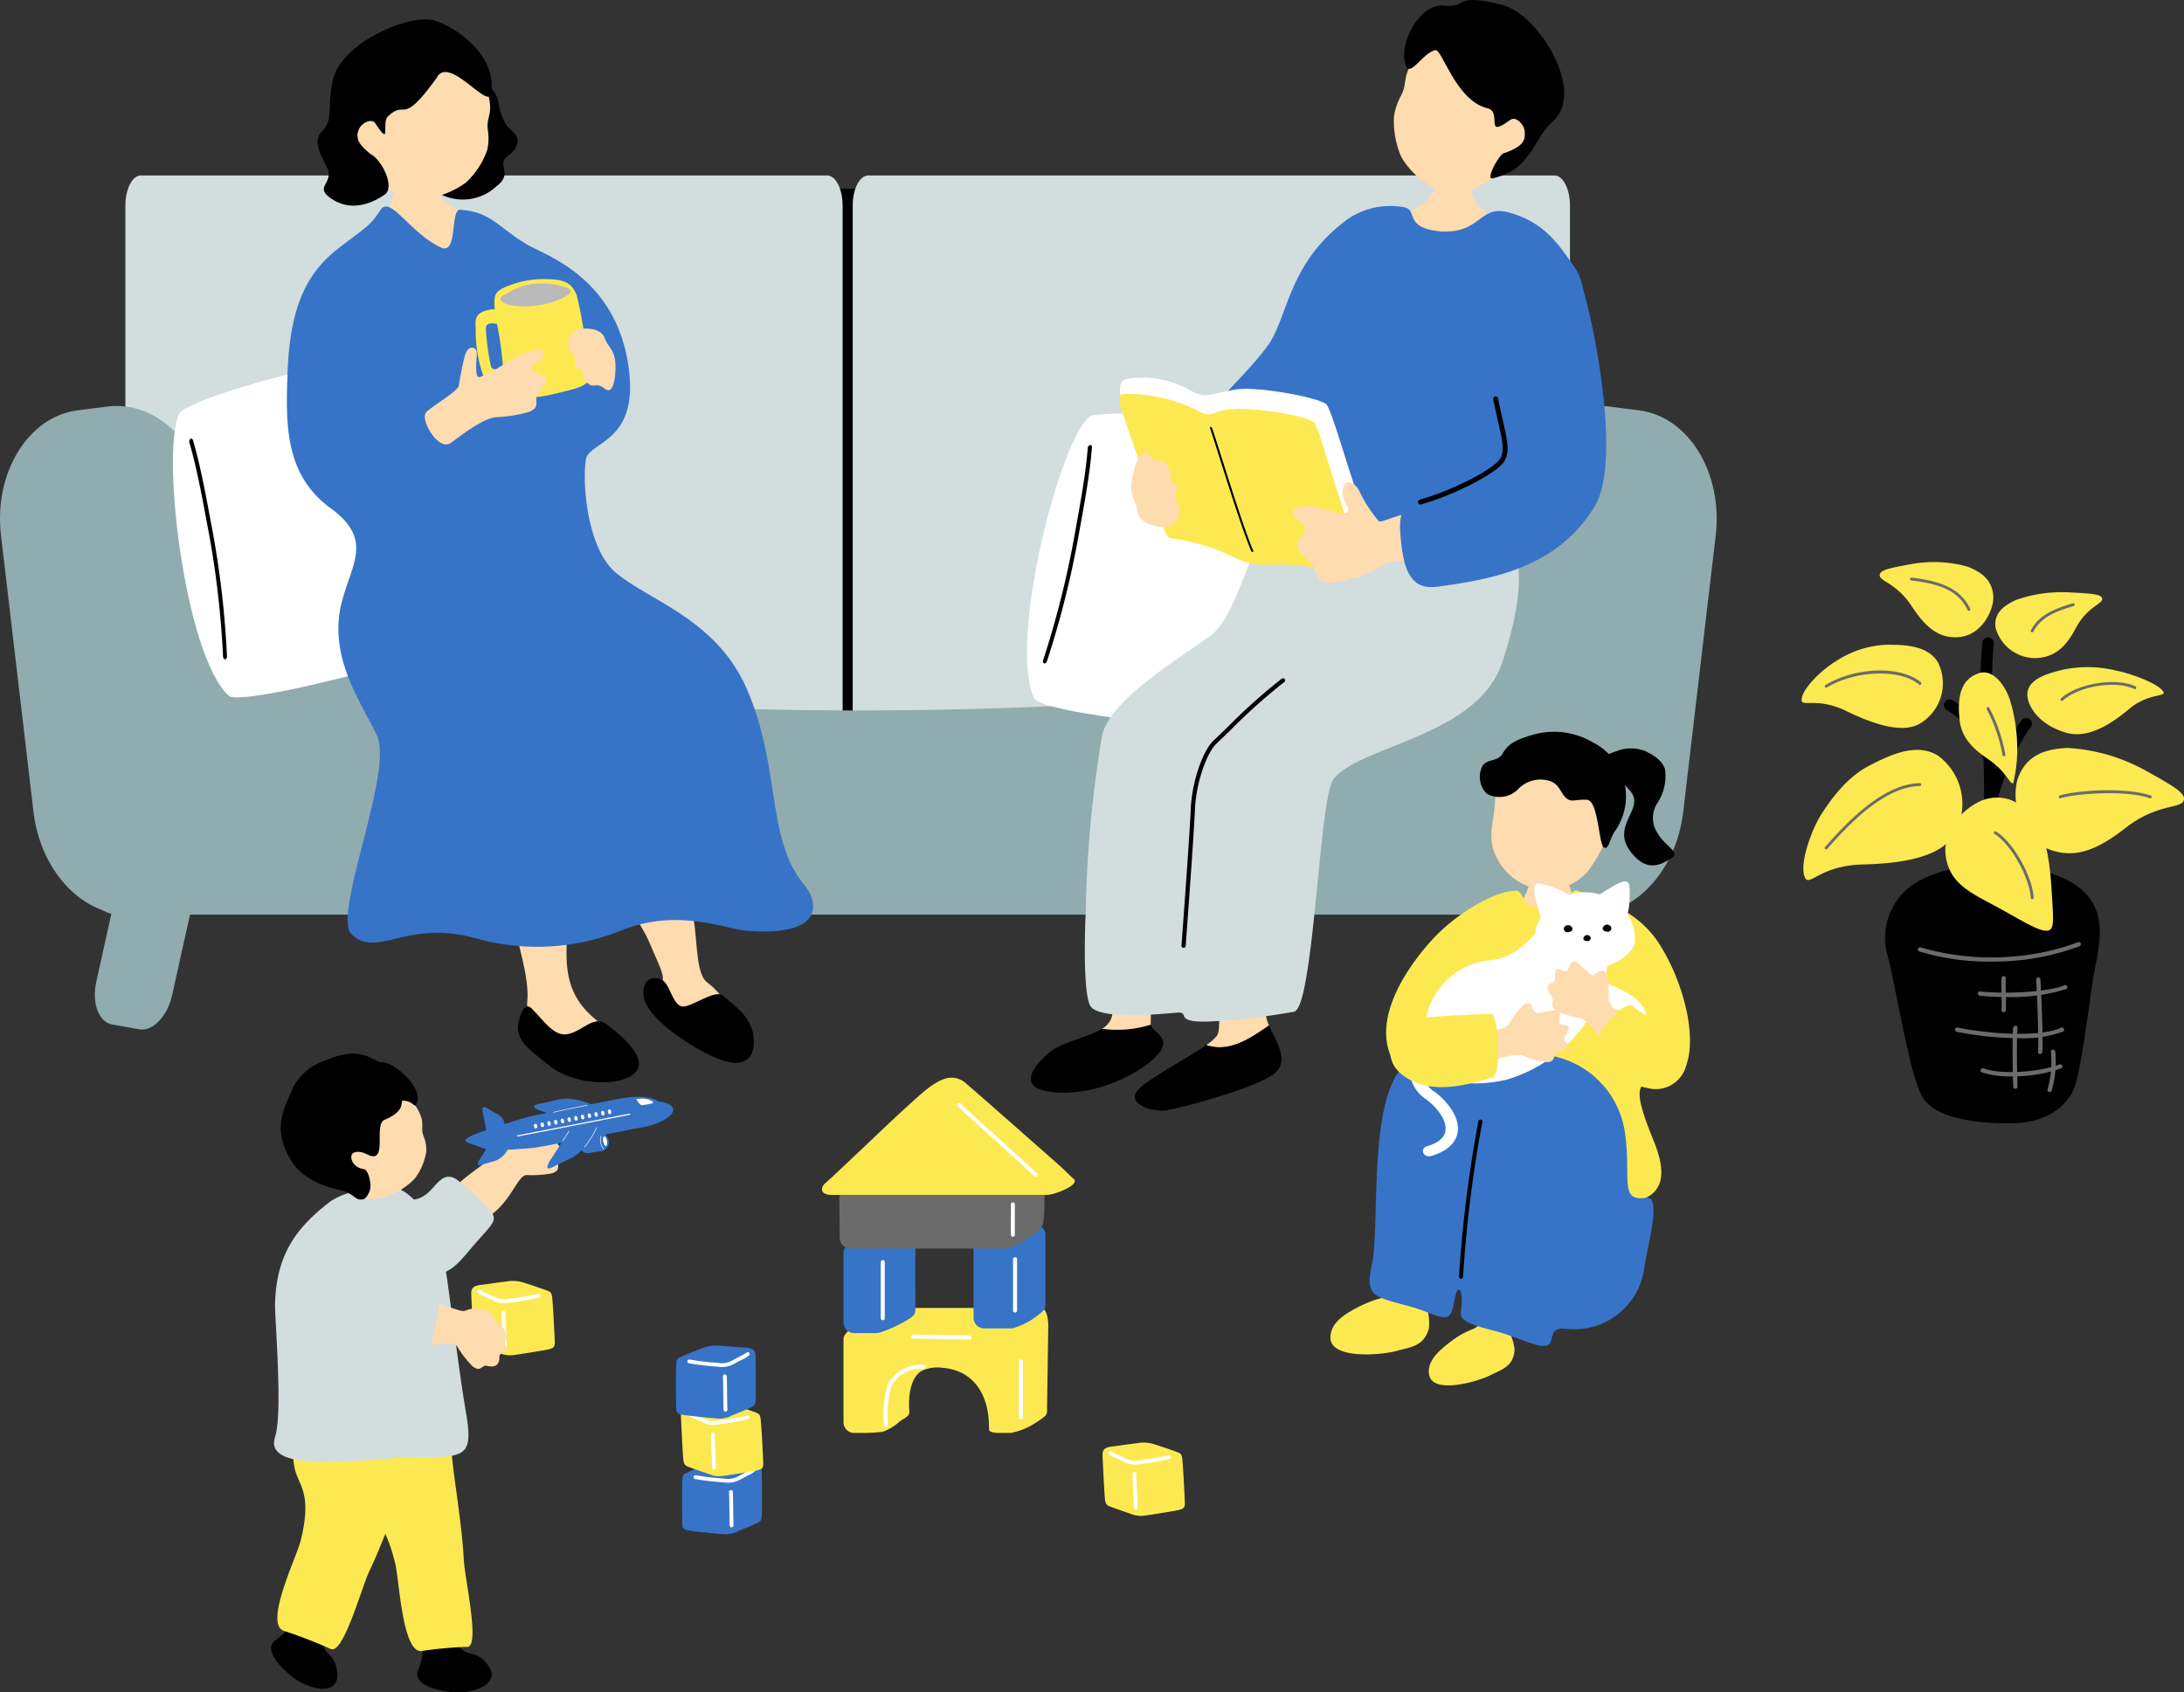 <svg xmlns="http://www.w3.org/2000/svg" width="222.293" height="172.274" viewBox="0 0 222.293 172.274">
  <rect x="0" y="0" width="222.293" height="172.274" fill="#333333" stroke="none"/>
  <g id="グループ_86044" data-name="グループ 86044" transform="translate(-811.764 -2251.694)">
    <g id="グループ_86006" data-name="グループ 86006" transform="translate(995.142 2308.918)">
      <path id="パス_96998" data-name="パス 96998" d="M1150.167,2398.177c2.138-3.324,3.9-4.429,4.974-4.974,1.739-.887,4.632-2.375,6.874-.961a6.086,6.086,0,0,1,1.846,7.633c-.61,1.322-2.24,3.285-9.493,3.446-4.232.094-5.4,2.207-5.85,1.405C1147.8,2403.451,1149.144,2399.769,1150.167,2398.177Z" transform="translate(-1148.145 -2372.548)" fill="#fce952"/>
      <path id="パス_96999" data-name="パス 96999" d="M1167.4,2414.539c4.042-2.037,11.113-2,15.155.344s2.791,6.433,2.306,9.182-1.144,8.668-1.872,11.272c-.433,1.55-2.131,4.066-6.745,4.066-3.633,0-7.551-.545-8.844-2.646s-2.713-11.229-3.558-14.393A6.587,6.587,0,0,1,1167.4,2414.539Z" transform="translate(-1155.088 -2382.28)"/>
      <path id="パス_97000" data-name="パス 97000" d="M1151.5,2373.7a9.99,9.99,0,0,1,5.247-1.675c1.529.007,4.076.01,5.128,1.8a4.764,4.764,0,0,1-1.456,5.973c-.9.7-2.738,1.482-7.842-1.009-2.978-1.454-4.549-.4-4.575-1.122C1147.961,2376.518,1150.216,2374.437,1151.5,2373.7Z" transform="translate(-1148.001 -2363.621)" fill="#fce952"/>
      <path id="パス_97001" data-name="パス 97001" d="M1199.184,2376.584a12.181,12.181,0,0,0-5.333-.127c-1.339.323-3.574.855-3.723,2.374-.113,1.165,1.03,3.2,3.867,4.041,1.093.323,3.047.508,6.448-2.364,1.985-1.676,3.82-1.239,3.531-1.767C1203.513,2377.9,1200.632,2376.856,1199.184,2376.584Z" transform="translate(-1167.149 -2365.535)" fill="#fce952"/>
      <path id="パス_97002" data-name="パス 97002" d="M1165.762,2356.819a12.81,12.81,0,0,1,5.78.267c1.157.487,2.459,1.156,2.583,2.992.089,1.3-1.1,3.986-3.524,4.174-2.155.167-3.5-1.2-4.794-3.171-1.492-2.274-3.18-2.5-3.243-3.086C1162.5,2357.424,1163.542,2357.224,1165.762,2356.819Z" transform="translate(-1154.62 -2356.619)" fill="#fce952"/>
      <path id="パス_97003" data-name="パス 97003" d="M1191.739,2362.247a14.053,14.053,0,0,0-5.556.791c-1.043.521-2.2,1.209-2.026,2.756a4.187,4.187,0,0,0,4.079,3.142c2.114-.072,3.2-1.345,4.138-3.123,1.083-2.048,2.682-2.4,2.65-2.9S1193.954,2362.367,1191.739,2362.247Z" transform="translate(-1164.431 -2359.168)" fill="#fce952"/>
      <path id="パス_97004" data-name="パス 97004" d="M1201.183,2393.6a18.509,18.509,0,0,0-8.026-2.321c-1.808.129-3.9.44-4.923,2.891-.726,1.74-.344,5.962,2.88,7.344,2.869,1.23,5.339-.011,8.028-2.11,3.1-2.417,5.509-1.94,5.869-2.714C1205.36,2395.938,1204.03,2395.182,1201.183,2393.6Z" transform="translate(-1166.15 -2372.371)" fill="#fce952"/>
      <path id="パス_97005" data-name="パス 97005" d="M1181.9,2396.475a.594.594,0,0,1-.072,0,.586.586,0,0,1-.51-.654,105.527,105.527,0,0,0,.181-15.927,51.2,51.2,0,0,1,.04-8.757.586.586,0,0,1,1.152.216,52.344,52.344,0,0,0-.02,8.5,106.438,106.438,0,0,1-.19,16.117A.586.586,0,0,1,1181.9,2396.475Z" transform="translate(-1163.146 -2363)"/>
      <path id="パス_97006" data-name="パス 97006" d="M1179.043,2388.537a.586.586,0,0,1-.585-.552c-.092-1.578-1.975-3.758-3.6-4.652a.586.586,0,1,1,.565-1.027c1.935,1.066,4.084,3.576,4.2,5.612a.586.586,0,0,1-.551.62Z" transform="translate(-1160.074 -2368.264)"/>
      <path id="パス_97007" data-name="パス 97007" d="M1182.6,2396.142h-.012a.586.586,0,0,1-.574-.6c.06-3.124,2.753-8.315,3.873-9.671a.586.586,0,0,1,.9.747c-1.048,1.268-3.553,6.234-3.6,8.946A.586.586,0,0,1,1182.6,2396.142Z" transform="translate(-1163.466 -2369.822)"/>
      <path id="パス_97008" data-name="パス 97008" d="M1183.276,2384.607a16.745,16.745,0,0,0-.78-4.744c-.551-1.5-1.757-3.1-3.187-2.561-1.016.381-2.315,1.255-1.878,4.848.272,2.238,2.219,3.385,3.18,4.081,1.6,1.161,1.963,2.445,2.263,2.227A14.426,14.426,0,0,0,1183.276,2384.607Z" transform="translate(-1161.341 -2365.974)" fill="#fce952"/>
      <path id="パス_97009" data-name="パス 97009" d="M1168.88,2418.111a4.583,4.583,0,0,1,3.315-.549,15.2,15.2,0,0,0,4.03-.265,12.362,12.362,0,0,1,4.995.09c1.668.624,3.457.349,3.942,1.147.509.837-.4,1.465-1.616,1.863a47.213,47.213,0,0,1-7.234,1.186,19.971,19.971,0,0,1-6.138-.7C1168.273,2420.454,1167.155,2419.362,1168.88,2418.111Z" transform="translate(-1157.104 -2384.109)"/>
      <path id="パス_97010" data-name="パス 97010" d="M1185.6,2409.593c-.2-3.467-.888-5.651-1.517-6.5-1.022-1.378-2.333-2.891-4.811-2.464-1.76.3-4.938,2.757-4.4,6.034.476,2.917,2.948,3.764,5.766,5.342,2.4,1.342,3.792,2.2,4.593,2.1C1186,2414,1185.78,2412.673,1185.6,2409.593Z" transform="translate(-1160.187 -2376.593)" fill="#fce952"/>
      <path id="パス_97011" data-name="パス 97011" d="M1177.208,2429.516a24.424,24.424,0,0,1-7.387-1.034.22.22,0,0,1,.139-.417,25.584,25.584,0,0,0,9.134.951,24.154,24.154,0,0,0,6.63-1.386l.26-.091a.22.22,0,0,1,.14.417l-.255.089a24.9,24.9,0,0,1-6.746,1.41C1178.486,2429.5,1177.845,2429.516,1177.208,2429.516Z" transform="translate(-1157.852 -2388.855)" fill="#6b6b6b"/>
      <path id="パス_97012" data-name="パス 97012" d="M1183.619,2436.762a22.459,22.459,0,0,1-2.545-.13.22.22,0,0,1-.193-.244.215.215,0,0,1,.244-.193c2.756.323,7.307-.011,8.542-.627a.22.22,0,1,1,.2.393A19.025,19.025,0,0,1,1183.619,2436.762Z" transform="translate(-1162.948 -2392.5)" fill="#6b6b6b"/>
      <path id="パス_97013" data-name="パス 97013" d="M1183.146,2444.558a33.171,33.171,0,0,1-6.362-.652.22.22,0,0,1,.091-.431c2.933.618,8.31,1.05,10.535.016a.22.22,0,1,1,.185.4A11.506,11.506,0,0,1,1183.146,2444.558Z" transform="translate(-1161.007 -2396.103)" fill="#6b6b6b"/>
      <path id="パス_97014" data-name="パス 97014" d="M1184.49,2451.567a9.271,9.271,0,0,1-2.953-.4.22.22,0,1,1,.146-.415c2.208.776,6.384.2,7.719-.4a.219.219,0,1,1,.178.4A15,15,0,0,1,1184.49,2451.567Z" transform="translate(-1163.18 -2399.223)" fill="#6b6b6b"/>
      <path id="パス_97015" data-name="パス 97015" d="M1185.516,2437.549h-.021a.22.22,0,0,1-.2-.24c.028-.3.014-.919,0-1.517-.016-.646-.032-1.313,0-1.723a.215.215,0,0,1,.236-.2.22.22,0,0,1,.2.236c-.03.388-.015,1.044,0,1.679s.029,1.242,0,1.57A.22.22,0,0,1,1185.516,2437.549Z" transform="translate(-1164.948 -2391.737)" fill="#6b6b6b"/>
      <path id="パス_97016" data-name="パス 97016" d="M1192.161,2441.9a.182.182,0,0,1-.043,0,.22.22,0,0,1-.173-.259c.112-.56-.082-5.821-.185-7.309a.22.22,0,0,1,.438-.031c.082,1.172.314,6.751.179,7.426A.22.22,0,0,1,1192.161,2441.9Z" transform="translate(-1167.894 -2391.838)" fill="#6b6b6b"/>
      <path id="パス_97017" data-name="パス 97017" d="M1187.648,2449.562a.221.221,0,0,1-.22-.209c-.026-.525-.123-4.826,0-6.007a.216.216,0,0,1,.242-.2.22.22,0,0,1,.2.242c-.118,1.117-.033,5.269,0,5.939a.219.219,0,0,1-.209.23Z" transform="translate(-1165.898 -2395.957)" fill="#6b6b6b"/>
      <path id="パス_97018" data-name="パス 97018" d="M1194.092,2451.917a.224.224,0,0,1-.077-.014.22.22,0,0,1-.129-.283,10.109,10.109,0,0,0,.335-3.792.22.22,0,0,1,.209-.231.211.211,0,0,1,.231.209,10.354,10.354,0,0,1-.363,3.969A.221.221,0,0,1,1194.092,2451.917Z" transform="translate(-1168.855 -2397.978)" fill="#6b6b6b"/>
      <path id="パス_97019" data-name="パス 97019" d="M1187.78,2413.772a.146.146,0,0,1-.147-.141c-.077-1.855-1.909-5.4-3.675-6.49a.147.147,0,1,1,.154-.25c1.868,1.149,3.732,4.765,3.814,6.728a.146.146,0,0,1-.14.153Z" transform="translate(-1164.316 -2379.464)" fill="#6b6b6b"/>
      <path id="パス_97020" data-name="パス 97020" d="M1196.459,2380.906a.149.149,0,0,1-.109-.049.147.147,0,0,1,.012-.208c1.714-1.529,5.607-2.155,7.574-1.215a.146.146,0,1,1-.126.265c-1.882-.9-5.61-.3-7.254,1.169A.147.147,0,0,1,1196.459,2380.906Z" transform="translate(-1169.964 -2366.79)" fill="#6b6b6b"/>
      <path id="パス_97021" data-name="パス 97021" d="M1174.208,2362.89a.146.146,0,0,1-.133-.084c-.955-2.052-2.983-2.687-5.735-3.009a.146.146,0,0,1-.128-.162.148.148,0,0,1,.163-.129c2.465.289,4.895.874,5.966,3.176a.146.146,0,0,1-.071.2A.137.137,0,0,1,1174.208,2362.89Z" transform="translate(-1157.189 -2357.931)" fill="#6b6b6b"/>
      <path id="パス_97022" data-name="パス 97022" d="M1152.458,2404.61a.142.142,0,0,1-.1-.037.146.146,0,0,1-.012-.207l.155-.175c1.669-1.877,5.578-6.274,9.493-6.327h0a.147.147,0,0,1,0,.293c-3.786.05-7.634,4.38-9.277,6.229l-.155.175A.146.146,0,0,1,1152.458,2404.61Z" transform="translate(-1149.961 -2375.37)" fill="#6b6b6b"/>
      <path id="パス_97023" data-name="パス 97023" d="M1152.458,2378.59a.146.146,0,0,1-.075-.272c3.08-1.858,7.709-1.988,9.71-.274a.146.146,0,1,1-.19.223c-1.886-1.613-6.439-1.467-9.37.3A.141.141,0,0,1,1152.458,2378.59Z" transform="translate(-1149.961 -2365.81)" fill="#6b6b6b"/>
      <path id="パス_97024" data-name="パス 97024" d="M1190.9,2367.247a.147.147,0,0,1-.13-.214c.759-1.468,2.2-2.137,4.268-2.742a.147.147,0,0,1,.083.282c-2,.582-3.379,1.22-4.09,2.595A.147.147,0,0,1,1190.9,2367.247Z" transform="translate(-1167.438 -2360.104)" fill="#6b6b6b"/>
      <path id="パス_97025" data-name="パス 97025" d="M1196.123,2400.014a.146.146,0,0,1-.045-.286c1.6-.52,6.734-.884,9.267,0a.146.146,0,1,1-.1.276c-2.527-.881-7.677-.454-9.081,0A.136.136,0,0,1,1196.123,2400.014Z" transform="translate(-1169.811 -2375.974)" fill="#6b6b6b"/>
      <path id="パス_97026" data-name="パス 97026" d="M1184.276,2388.673a.146.146,0,0,1-.145-.129,16.11,16.11,0,0,0-1.6-4.659.146.146,0,1,1,.261-.134,16.392,16.392,0,0,1,1.632,4.758.146.146,0,0,1-.127.163Z" transform="translate(-1163.691 -2368.917)" fill="#6b6b6b"/>
    </g>
    <g id="グループ_86013" data-name="グループ 86013" transform="translate(880.564 2361.39)">
      <g id="グループ_86007" data-name="グループ 86007" transform="translate(0.624 39.067)">
        <path id="パス_97027" data-name="パス 97027" d="M939.072,2526.819c-.025,1.012-.009,3.169.008,3.938.014.652.151.7,1.5.85.979.106,1.985.208,2.576.254a2.739,2.739,0,0,0,1.564-.285c.677-.276,1.228-.486,1.976-.828.466-.212.479-.368.489-1.375.011-1.1,0-2.94-.021-3.877-.011-.658-.412-.8-1.048-.836s-2.065-.175-2.492-.184a3.523,3.523,0,0,0-1.706.176c-.488.18-1.447.56-1.984.79C939.08,2525.809,939.1,2525.732,939.072,2526.819Z" transform="translate(-939.059 -2524.463)" fill="#3774c8"/>
        <path id="パス_97028" data-name="パス 97028" d="M941.353,2526.8a.194.194,0,0,1,.1-.375,28.224,28.224,0,0,0,2.862.331,2.182,2.182,0,0,0,1.529-.277c.25-.141.5-.269.718-.382a4.548,4.548,0,0,0,.635-.361.2.2,0,0,1,.273-.023.189.189,0,0,1,.033.262,2.737,2.737,0,0,1-.764.466c-.215.112-.46.238-.705.376a2.537,2.537,0,0,1-1.745.327,28.633,28.633,0,0,1-2.9-.335A.19.19,0,0,1,941.353,2526.8Z" transform="translate(-940.043 -2525.013)" fill="#fff"/>
        <path id="パス_97029" data-name="パス 97029" d="M948.031,2533.594a.2.2,0,0,1-.143-.177c-.019-.377-.026-1.038-.033-1.678-.008-.705-.015-1.434-.039-1.716a.194.194,0,1,1,.387-.034c.026.3.033,1,.041,1.746.006.636.014,1.293.033,1.662a.194.194,0,0,1-.184.2A.161.161,0,0,1,948.031,2533.594Z" transform="translate(-943.04 -2526.895)" fill="#fff"/>
      </g>
      <g id="グループ_86008" data-name="グループ 86008" transform="translate(0.503 33.124)">
        <path id="パス_97030" data-name="パス 97030" d="M947,2515.706c.082,1.008.188,3.164.214,3.933.023.651-.11.709-1.454.933-.972.161-1.971.32-2.558.4a2.74,2.74,0,0,1-1.577-.2c-.692-.237-1.253-.417-2.02-.715-.478-.186-.5-.341-.566-1.345-.073-1.1-.161-2.936-.2-3.872-.026-.657.367-.824,1-.894s2.052-.292,2.478-.324a3.526,3.526,0,0,1,1.713.079c.5.152,1.476.478,2.026.676C946.93,2514.7,946.908,2514.622,947,2515.706Z" transform="translate(-938.836 -2513.565)" fill="#fce952"/>
        <path id="パス_97031" data-name="パス 97031" d="M946.173,2515.93a.194.194,0,0,0-.117-.369,28.173,28.173,0,0,1-2.839.492,2.184,2.184,0,0,1-1.542-.191c-.257-.126-.513-.24-.738-.341a4.537,4.537,0,0,1-.654-.323.2.2,0,0,0-.274-.008.189.189,0,0,0-.019.265,2.754,2.754,0,0,0,.789.422c.221.1.473.212.725.335a2.535,2.535,0,0,0,1.762.228,28.643,28.643,0,0,0,2.875-.5A.154.154,0,0,0,946.173,2515.93Z" transform="translate(-939.34 -2514.28)" fill="#fff"/>
        <path id="パス_97032" data-name="パス 97032" d="M944.821,2522.809a.194.194,0,0,0,.133-.185c0-.377-.033-1.037-.062-1.676-.032-.705-.066-1.433-.057-1.716a.194.194,0,0,0-.388-.012c-.009.3.023,1,.057,1.745.029.635.059,1.292.061,1.661a.2.2,0,0,0,.2.194A.181.181,0,0,0,944.821,2522.809Z" transform="translate(-941.386 -2516.051)" fill="#fff"/>
      </g>
      <g id="グループ_86009" data-name="グループ 86009" transform="translate(0 27.288)">
        <path id="パス_97033" data-name="パス 97033" d="M937.927,2505.221c-.025,1.012-.009,3.169.008,3.938.014.651.151.7,1.5.85.979.106,1.985.208,2.576.254a2.741,2.741,0,0,0,1.564-.284c.677-.276,1.228-.487,1.976-.828.466-.213.479-.368.489-1.375.01-1.1,0-2.94-.021-3.877-.011-.658-.413-.8-1.048-.836s-2.065-.176-2.492-.184a3.53,3.53,0,0,0-1.706.176c-.488.18-1.446.561-1.984.79C937.935,2504.211,937.954,2504.134,937.927,2505.221Z" transform="translate(-937.914 -2502.865)" fill="#3774c8"/>
        <path id="パス_97034" data-name="パス 97034" d="M940.208,2505.2a.194.194,0,0,1,.1-.375,28.174,28.174,0,0,0,2.862.331,2.186,2.186,0,0,0,1.529-.277c.25-.141.5-.27.718-.383a4.422,4.422,0,0,0,.635-.36.2.2,0,0,1,.273-.023.189.189,0,0,1,.033.263,2.715,2.715,0,0,1-.764.466c-.215.112-.46.238-.7.376a2.535,2.535,0,0,1-1.746.327,28.738,28.738,0,0,1-2.9-.336A.249.249,0,0,1,940.208,2505.2Z" transform="translate(-938.898 -2503.414)" fill="#fff"/>
        <path id="パス_97035" data-name="パス 97035" d="M946.886,2512a.2.2,0,0,1-.143-.177c-.019-.377-.026-1.038-.033-1.678-.008-.7-.015-1.434-.039-1.716a.194.194,0,1,1,.387-.034c.026.3.033,1,.041,1.746.007.636.014,1.293.033,1.662a.194.194,0,0,1-.184.2A.2.2,0,0,1,946.886,2512Z" transform="translate(-941.895 -2505.297)" fill="#fff"/>
      </g>
      <g id="グループ_86011" data-name="グループ 86011" transform="translate(43.419 37.162)">
        <g id="グループ_86010" data-name="グループ 86010">
          <path id="パス_97036" data-name="パス 97036" d="M1025.687,2523.11c.083,1.009.187,3.164.215,3.933.022.651-.111.709-1.455.933-.972.161-1.97.32-2.557.4a2.743,2.743,0,0,1-1.577-.2c-.692-.237-1.254-.417-2.02-.715-.477-.186-.5-.34-.566-1.344-.073-1.1-.161-2.937-.2-3.873-.026-.657.366-.824,1-.894s2.052-.292,2.477-.325a3.512,3.512,0,0,1,1.713.079c.5.151,1.476.477,2.026.676C1025.621,2522.1,1025.6,2522.026,1025.687,2523.11Z" transform="translate(-1017.527 -2520.969)" fill="#fce952"/>
          <path id="パス_97037" data-name="パス 97037" d="M1024.863,2523.334a.194.194,0,0,0-.117-.369,27.966,27.966,0,0,1-2.839.493,2.181,2.181,0,0,1-1.542-.191c-.257-.126-.513-.24-.738-.342a4.5,4.5,0,0,1-.654-.323.2.2,0,0,0-.274-.008.19.19,0,0,0-.019.265,2.76,2.76,0,0,0,.789.422c.221.1.473.211.725.336a2.534,2.534,0,0,0,1.761.227,28.487,28.487,0,0,0,2.875-.5A.2.2,0,0,0,1024.863,2523.334Z" transform="translate(-1018.031 -2521.685)" fill="#fff"/>
          <path id="パス_97038" data-name="パス 97038" d="M1023.511,2530.213a.2.2,0,0,0,.133-.185c0-.377-.032-1.038-.062-1.677-.032-.7-.065-1.432-.057-1.716a.194.194,0,0,0-.388-.011c-.009.3.023,1,.057,1.745.029.635.059,1.292.061,1.661a.195.195,0,0,0,.256.183Z" transform="translate(-1020.076 -2523.454)" fill="#fff"/>
        </g>
      </g>
      <g id="グループ_86012" data-name="グループ 86012" transform="translate(14.856 0)">
        <path id="パス_97039" data-name="パス 97039" d="M990.025,2497.575c0-.6-.166-1.764-.762-1.764H973.89a3.116,3.116,0,0,0-2.419.789c-.458.38-2.287,1.725-2.287,2.32v8.534a1.085,1.085,0,0,0,1.083,1.082h.891a17.631,17.631,0,0,0,2.018-.118,4.98,4.98,0,0,0,1.731-1.055c.569-.4,1.027-.519.977-1.072-.046-.508-.206-3.037,1.158-4.018a3.673,3.673,0,0,1,2.189-.367c3.243.247,4.759,2.782,4.759,6.035v.2c-.016.217.226.393,1.052.393h1.186a7.02,7.02,0,0,0,2.436-.984,7.917,7.917,0,0,0,1.061-.761.755.755,0,0,0,.173-.631Z" transform="translate(-966.985 -2472.37)" fill="#fce952"/>
        <path id="パス_97040" data-name="パス 97040" d="M976.5,2482.185a1.085,1.085,0,0,0-1.082-1.082h-2.267a2.341,2.341,0,0,0-1.112.392c-.629.377-1.313.6-1.77.9-.5.33-1.083.487-1.083,1.082v7.129a1.086,1.086,0,0,0,1.083,1.082h2.266c.595,0,3.569-1.348,3.863-1.923v0a1.063,1.063,0,0,0,.1-.449Z" transform="translate(-966.985 -2465.683)" fill="#3774c8"/>
        <path id="パス_97041" data-name="パス 97041" d="M1000.768,2481.3a1.085,1.085,0,0,0-1.082-1.082H997.42a2.34,2.34,0,0,0-1.112.391c-.63.377-1.313.6-1.77.9-.5.331-1.082.487-1.082,1.083v7.129a1.085,1.085,0,0,0,1.082,1.082H997.4a7.506,7.506,0,0,0,3.268-1.923v0a1.074,1.074,0,0,0,.1-.449Z" transform="translate(-978.02 -2465.279)" fill="#3774c8"/>
        <path id="パス_97042" data-name="パス 97042" d="M989.323,2471.092a1.086,1.086,0,0,0-1.082-1.083h-15.45a6.3,6.3,0,0,0-2.079.857c-.523.284-2.313,1.323-2.313,1.918l.042,4.162a1.086,1.086,0,0,0,1.083,1.082h15.951c.6,0,3.549-1.66,3.686-2.62.022-.155.12-1.186.117-1.8C989.275,2472.7,989.323,2471.092,989.323,2471.092Z" transform="translate(-966.629 -2460.64)" fill="#6b6b6b"/>
        <path id="パス_97043" data-name="パス 97043" d="M990.7,2463.071l0,0c-.418-.385-1.184-1.14-1.312-1.253-2.431-2.133-6.786-6-9.515-8.355a2.223,2.223,0,0,0-1.523-.631c-1.093,0-2.309.971-3.194,1.742-2.708,2.359-7.148,6.738-9.691,9.031-.442.4-.544,1.161.7,1.161h21.928C988.87,2464.763,991.643,2463.663,990.7,2463.071Z" transform="translate(-965.153 -2452.83)" fill="#fce952"/>
        <path id="パス_97044" data-name="パス 97044" d="M998.374,2465.058a.2.2,0,0,1-.151-.066c-.3-.327-1.893-1.763-3.579-3.282-1.746-1.573-3.552-3.2-4.183-3.831a.2.2,0,1,1,.29-.289c.624.624,2.425,2.247,4.167,3.816,1.693,1.527,3.294,2.968,3.607,3.31a.2.2,0,0,1-.151.343Z" transform="translate(-976.631 -2454.966)" fill="#fff"/>
        <path id="パス_97045" data-name="パス 97045" d="M1000.616,2479.614a.205.205,0,0,1-.2-.2c-.015-.335-.009-1.407,0-2.27l0-.843a.2.2,0,0,1,.2-.2h0a.2.2,0,0,1,.2.2l0,.845c0,.858-.011,1.925,0,2.248a.205.205,0,0,1-.195.215Z" transform="translate(-981.178 -2463.409)" fill="#fff"/>
        <path id="パス_97046" data-name="パス 97046" d="M1001.021,2491.979a.2.2,0,0,1-.2-.2v-5.229a.2.2,0,1,1,.409,0v5.229A.2.2,0,0,1,1001.021,2491.979Z" transform="translate(-981.367 -2468.065)" fill="#fff"/>
        <path id="パス_97047" data-name="パス 97047" d="M976.331,2493a.2.2,0,0,1-.2-.2v-5.712a.2.2,0,1,1,.409,0v5.712A.2.2,0,0,1,976.331,2493Z" transform="translate(-970.142 -2468.308)" fill="#fff"/>
        <path id="パス_97048" data-name="パス 97048" d="M1002.124,2511.531a.2.2,0,0,1-.2-.2v-5.711a.2.2,0,1,1,.409,0v5.711A.2.2,0,0,1,1002.124,2511.531Z" transform="translate(-981.868 -2476.734)" fill="#fff"/>
        <path id="パス_97049" data-name="パス 97049" d="M976.9,2512.749a.2.2,0,0,1-.2-.2c0-.056,0-.146-.005-.26a10.616,10.616,0,0,1,.392-3.83,3.781,3.781,0,0,1,3.668-2.047.2.2,0,0,1,.192.216.206.206,0,0,1-.215.192,3.356,3.356,0,0,0-3.272,1.807,10.524,10.524,0,0,0-.356,3.651c0,.119.005.212.005.271A.2.2,0,0,1,976.9,2512.749Z" transform="translate(-970.391 -2477.184)" fill="#fff"/>
        <path id="パス_97050" data-name="パス 97050" d="M987.731,2501.293h0l-5.711-.1a.2.2,0,0,1,.008-.409l5.711.1a.2.2,0,0,1,0,.409Z" transform="translate(-972.729 -2474.63)" fill="#fff"/>
      </g>
    </g>
    <g id="グループ_86022" data-name="グループ 86022" transform="translate(839.357 2358.943)">
      <g id="グループ_86014" data-name="グループ 86014" transform="translate(0 57.506)">
        <path id="パス_97051" data-name="パス 97051" d="M867.722,2556.638c.329.971,1.143.864,1.359,2.551.285,2.226-2.061,2.019-3.831,1.016-1.24-.7-3.855-3.081-2.52-4.158a7.008,7.008,0,0,0,1.3-1.158C865.631,2552.617,866.887,2554.179,867.722,2556.638Z" transform="translate(-862.359 -2553.786)"/>
      </g>
      <g id="グループ_86015" data-name="グループ 86015" transform="translate(14.87 59.271)">
        <path id="パス_97052" data-name="パス 97052" d="M894.227,2558.436c.8.647,1.428.124,2.508,1.437,1.425,1.734-.672,2.806-2.705,2.9-1.423.064-4.9-.558-4.345-2.181a7,7,0,0,0,.483-1.67C890.318,2556.142,892.212,2556.8,894.227,2558.436Z" transform="translate(-889.624 -2557.021)"/>
      </g>
      <path id="パス_97053" data-name="パス 97053" d="M884.415,2509.484c-1.768-.542-4.581.3-6.9.628-2.243.32-2.387.986-2.153,3.139.345,3.164-.26,5.955,1.854,8.529,1.023,1.246,2.495,1.406,3.65,6.193.417,1.727.744,9.278,2.739,8.886a42.441,42.441,0,0,1,4.636-.417c1.255-.119-.289-6.911-.393-8.841-.189-3.476-.859-7.3-1.164-10.109C886.126,2512.408,886.123,2510.007,884.415,2509.484Z" transform="translate(-868.231 -2476.058)" fill="#fce952"/>
      <path id="パス_97054" data-name="パス 97054" d="M897.039,2467.77c.619-.774,4.279-3.117,4.363-3.552a3.007,3.007,0,0,1,1.117-1.825c.722-.5,1.071-.048,1.666-.292.718-.294,1.857-.112,2.034.35s.744.1.887.62c.1.353-.254.58.212.895a.765.765,0,0,1,.27,1.2c-.344.466-.444.287-.441.779s-.141.551-.544.756a10.747,10.747,0,0,1-2.663.193c-1.042.037-1.624,3.187-4.583,4.639C897.557,2472.415,895.759,2469.369,897.039,2467.77Z" transform="translate(-877.929 -2454.533)" fill="#ffdbb0"/>
      <path id="パス_97055" data-name="パス 97055" d="M889.638,2481.263c1.837-.176,2.688-1.658,4.349-3.509s1.95-2.1,1.1-3.114a25.97,25.97,0,0,0-2.94-2.729c-1.253-1.174-1.994-.375-2.808.558-1.379,1.581-2.332,1.075-3.131,1.3C883.764,2474.444,888.455,2481.376,889.638,2481.263Z" transform="translate(-872.884 -2458.792)" fill="#d2ddde"/>
      <path id="パス_97056" data-name="パス 97056" d="M878.406,2509.864c-1.469-1.323-4.637-1.922-7.078-2.738-2.356-.787-2.822-.267-3.644,1.749-1.207,2.961-3.163,5.141-2.348,8.425.395,1.59,1.76,2.433.555,7.217-.435,1.725-3.8,8.557-1.654,9.163a50.645,50.645,0,0,1,4.75,1.843c1.289.494,3.092-6.247,3.932-8,1.512-3.162,2.725-6.865,3.8-9.492C878.655,2513.266,879.825,2511.141,878.406,2509.864Z" transform="translate(-862.89 -2474.908)" fill="#fce952"/>
      <path id="パス_97057" data-name="パス 97057" d="M863.013,2485.246c.07-5.191,2.25-7.946,5.515-10.474,1.5-1.165,4.928-1.69,6.281-1.58,1.231.1,2.658,1.346,3.452,2.8a32.112,32.112,0,0,1,2.125,5.7c.273,1.547,1.377,10.515,2.02,14.233.828,4.786.106,4.8-5.121,4.8-4.141,0-15.574,1.966-14.272-2.06C863.809,2496.208,862.993,2486.791,863.013,2485.246Z" transform="translate(-862.61 -2459.634)" fill="#d2ddde"/>
      <g id="グループ_86016" data-name="グループ 86016" transform="translate(0.983 0)">
        <path id="パス_97058" data-name="パス 97058" d="M872.9,2463.186a5.146,5.146,0,0,0,4.608,1.51,7.189,7.189,0,0,0,3.463-2.011,6.156,6.156,0,0,0,1.158-2.767,3.727,3.727,0,0,0-.269-1.5c-.449-1.139.425-1.33-1.067-3.489-.454-.655-2.963-3.561-6.625-2.875C870.944,2452.656,869.842,2460.25,872.9,2463.186Z" transform="translate(-867.313 -2449.983)" fill="#ffdbb0"/>
        <path id="パス_97059" data-name="パス 97059" d="M876.707,2453.139c1.063.082,1.073.913,1.322.2.589-1.694-2.5-4.193-3.52-4.111-.9.072-1.942-1.865-5.736-.21a5.78,5.78,0,0,0-3.289,2.633c-1.21,2.662-2.053,4.406-.4,7.364.776,1.391,2.291,2.579,4.971,3.181,1.711.384,1.589,1.161,2.51.973.236-.048.592-.534.7-1.065.128-.608-.2-1.849-.583-1.987-1.169-.147-1.478-1.105-1.292-1.481.212-.427,1-.325,1.475-.075,2.345,1.247.677-2.985,1.853-3.472C877.188,2454.062,876.12,2453.005,876.707,2453.139Z" transform="translate(-864.161 -2448.344)"/>
      </g>
      <g id="グループ_86019" data-name="グループ 86019" transform="translate(19.794 4.406)">
        <path id="パス_97060" data-name="パス 97060" d="M914.109,2456.8a5.073,5.073,0,0,1,2.26.217l.831.281c.707.239,1.189.719,1.071,1.066l-.3.895c-.118.347-.792.436-1.5.2l-.831-.281-2.57-.869-.986-.334c-.706-.238-.846-.532-.31-.651Z" transform="translate(-904.469 -2456.569)" fill="#3774c8"/>
        <g id="グループ_86017" data-name="グループ 86017" transform="translate(11.595 3.641)">
          <path id="パス_97061" data-name="パス 97061" d="M919.932,2464.452a.818.818,0,0,0,.834.736l1.486-.228a.947.947,0,0,0-.357-1.844l-1.464.343A.819.819,0,0,0,919.932,2464.452Z" transform="translate(-919.912 -2463.098)" fill="#3774c8"/>
          <path id="パス_97062" data-name="パス 97062" d="M924.116,2465.052a.025.025,0,0,0,.016-.009.028.028,0,0,0,0-.04,1.416,1.416,0,0,1-.275-1.268.029.029,0,0,0-.014-.038.028.028,0,0,0-.038.015,1.463,1.463,0,0,0,.29,1.335A.027.027,0,0,0,924.116,2465.052Z" transform="translate(-921.654 -2463.369)" fill="#fff"/>
          <path id="パス_97063" data-name="パス 97063" d="M924.415,2463.794c-.117.02-.13.323-.093.5.044.207.153.51.283.482.089-.019.148-.276.1-.523S924.546,2463.771,924.415,2463.794Z" transform="translate(-921.908 -2463.414)" fill="#fff"/>
        </g>
        <path id="パス_97064" data-name="パス 97064" d="M925.322,2459.3c.133.684,1.712.954,3.528.6s3.181-1.191,3.048-1.875-1.712-.955-3.528-.6S925.19,2458.619,925.322,2459.3Z" transform="translate(-910.773 -2456.81)" fill="#3774c8"/>
        <path id="パス_97065" data-name="パス 97065" d="M900.469,2459.905c1.053-.357,3.16-1.071,4.235-1.352.336-.088,1.078-.28,1.524-.36l8.078-1.586c2.248-.441,4.241-.069,4.415.83s-1.537,1.988-3.786,2.418l-8.088,1.542c-.219.042-.758.124-1.1.189-.455.086-3.708.281-4.2.277a5.5,5.5,0,0,1-1.744-.455c-1.032-.351-1.114-.4-1.156-.521C898.573,2460.638,899.437,2460.256,900.469,2459.905Z" transform="translate(-898.652 -2456.422)" fill="#3774c8"/>
        <g id="グループ_86018" data-name="グループ 86018" transform="translate(6.922 1.257)">
          <rect id="長方形_36560" data-name="長方形 36560" width="0.326" height="0.474" rx="0.163" transform="translate(7.528 0.062) rotate(-10.985)" fill="#fff"/>
          <rect id="長方形_36561" data-name="長方形 36561" width="0.326" height="0.474" rx="0.163" transform="translate(6.844 0.194) rotate(-10.967)" fill="#fff"/>
          <rect id="長方形_36562" data-name="長方形 36562" width="0.326" height="0.474" rx="0.163" transform="translate(6.159 0.327) rotate(-10.967)" fill="#fff"/>
          <rect id="長方形_36563" data-name="長方形 36563" width="0.326" height="0.474" rx="0.163" transform="translate(5.475 0.459) rotate(-10.967)" fill="#fff"/>
          <rect id="長方形_36564" data-name="長方形 36564" width="0.326" height="0.474" rx="0.163" transform="translate(4.79 0.592) rotate(-10.967)" fill="#fff"/>
          <rect id="長方形_36565" data-name="長方形 36565" width="0.326" height="0.474" rx="0.163" transform="translate(4.106 0.724) rotate(-10.985)" fill="#fff"/>
          <rect id="長方形_36566" data-name="長方形 36566" width="0.326" height="0.474" rx="0.163" transform="translate(3.422 0.857) rotate(-10.967)" fill="#fff"/>
          <rect id="長方形_36567" data-name="長方形 36567" width="0.326" height="0.474" rx="0.163" transform="translate(2.737 0.989) rotate(-10.911)" fill="#fff"/>
          <rect id="長方形_36568" data-name="長方形 36568" width="0.326" height="0.474" rx="0.163" transform="translate(2.053 1.121) rotate(-10.911)" fill="#fff"/>
          <rect id="長方形_36569" data-name="長方形 36569" width="0.326" height="0.474" rx="0.163" transform="translate(1.369 1.254) rotate(-10.911)" fill="#fff"/>
          <rect id="長方形_36570" data-name="長方形 36570" width="0.326" height="0.474" rx="0.163" transform="matrix(0.982, -0.19, 0.19, 0.982, 0.684, 1.386)" fill="#fff"/>
          <rect id="長方形_36571" data-name="長方形 36571" width="0.326" height="0.474" rx="0.163" transform="matrix(0.982, -0.189, 0.189, 0.982, 0, 1.518)" fill="#fff"/>
        </g>
        <path id="パス_97066" data-name="パス 97066" d="M931.612,2456.8c.107.029.6.182.625.313.017.115-.105.141-.7.244-.567.1-.544.063-.734-.172-.229-.285-.333-.353-.159-.393A2.849,2.849,0,0,1,931.612,2456.8Z" transform="translate(-913.156 -2456.573)" fill="#fff"/>
        <path id="パス_97067" data-name="パス 97067" d="M903.424,2459.11a1.474,1.474,0,0,1,.628.884l.074.385a.594.594,0,0,1-.452.7l-.8.155a.594.594,0,0,1-.682-.485l-.075-.385-.23-1.189-.088-.457c-.063-.327.116-.465.4-.305Z" transform="translate(-900.076 -2457.299)" fill="#3774c8"/>
        <path id="パス_97068" data-name="パス 97068" d="M902.757,2466.078a2.245,2.245,0,0,0,1.042-.839l.273-.424a.7.7,0,0,0-.036-.949l-.648-.417c-.251-.162-.647,0-.879.361l-.273.423c-.232.361-.612.949-.843,1.31l-.323.5c-.232.36-.142.572.2.472Z" transform="translate(-899.692 -2459.588)" fill="#3774c8"/>
        <path id="パス_97069" data-name="パス 97069" d="M915.058,2458.711h0c.553-.147,2.758-.605,3.4-.714a.026.026,0,0,0,.023-.032.028.028,0,0,0-.033-.023c-.638.107-2.846.567-3.4.714a.028.028,0,0,0-.02.035A.029.029,0,0,0,915.058,2458.711Z" transform="translate(-906.095 -2457.113)" fill="#fff"/>
        <path id="パス_97070" data-name="パス 97070" d="M908.267,2461.822a.063.063,0,0,0,.075.046l11.4-2.207a.063.063,0,0,0,.052-.07.061.061,0,0,0-.075-.046l-11.4,2.207A.062.062,0,0,0,908.267,2461.822Z" transform="translate(-903.023 -2457.842)" fill="#fff"/>
        <path id="パス_97071" data-name="パス 97071" d="M916.5,2464.845a5.081,5.081,0,0,0,1.632-1.578l.475-.738c.4-.627.474-.914.165-1.113,0,0-.842.181-1.041.225-.739.167-1.515.393-1.515.393l-1.468,2.281-.563.875c-.4.628-.33.943.164.7Z" transform="translate(-905.593 -2458.693)" fill="#3774c8"/>
        <path id="パス_97072" data-name="パス 97072" d="M916.744,2463.818a.031.031,0,0,0,.019-.012c.1-.149.456-.7.659-1.021a.028.028,0,0,0-.009-.04.028.028,0,0,0-.039.009c-.2.317-.558.871-.658,1.019a.029.029,0,0,0,.008.04A.029.029,0,0,0,916.744,2463.818Z" transform="translate(-906.862 -2459.295)" fill="#fff"/>
        <path id="パス_97073" data-name="パス 97073" d="M920.863,2464.127a.029.029,0,0,0,.015-.008,11.04,11.04,0,0,0,1.232-1.984.029.029,0,0,0-.017-.037.029.029,0,0,0-.036.018,11.239,11.239,0,0,1-1.219,1.962.029.029,0,0,0,0,.041A.027.027,0,0,0,920.863,2464.127Z" transform="translate(-908.734 -2459.002)" fill="#fff"/>
      </g>
      <g id="グループ_86021" data-name="グループ 86021" transform="translate(20.369 23.149)">
        <g id="グループ_86020" data-name="グループ 86020">
          <path id="パス_97074" data-name="パス 97074" d="M907.992,2492.962c.083,1.024.19,3.212.217,3.993.023.661-.112.721-1.476.948-.987.164-2,.325-2.6.406a2.779,2.779,0,0,1-1.6-.2c-.7-.241-1.272-.423-2.051-.726-.485-.189-.507-.345-.574-1.365-.074-1.116-.164-2.981-.2-3.932-.026-.667.372-.837,1.014-.907s2.083-.3,2.515-.329a3.576,3.576,0,0,1,1.739.08c.505.154,1.5.485,2.057.687C907.925,2491.939,907.9,2491.862,907.992,2492.962Z" transform="translate(-899.707 -2490.789)" fill="#fce952"/>
          <path id="パス_97075" data-name="パス 97075" d="M907.156,2493.19a.2.2,0,0,0-.118-.374,28.886,28.886,0,0,1-2.882.5,2.218,2.218,0,0,1-1.566-.194c-.261-.128-.521-.244-.75-.347a4.586,4.586,0,0,1-.664-.328.2.2,0,0,0-.278-.008.191.191,0,0,0-.019.268,2.77,2.77,0,0,0,.8.429c.225.1.48.214.736.34a2.569,2.569,0,0,0,1.788.23,28.768,28.768,0,0,0,2.919-.506A.177.177,0,0,0,907.156,2493.19Z" transform="translate(-900.218 -2491.515)" fill="#fff"/>
          <path id="パス_97076" data-name="パス 97076" d="M905.783,2500.174a.2.2,0,0,0,.135-.188c0-.383-.033-1.053-.063-1.7-.033-.715-.067-1.455-.058-1.742a.2.2,0,0,0-.394-.012c-.009.3.024,1.016.058,1.772.03.645.06,1.312.062,1.687a.2.2,0,0,0,.2.2A.188.188,0,0,0,905.783,2500.174Z" transform="translate(-902.296 -2493.312)" fill="#fff"/>
        </g>
      </g>
      <path id="パス_97077" data-name="パス 97077" d="M888.9,2493.812c.953.268,3.823,1.507,4.23,1.333a3.01,3.01,0,0,1,2.138-.095c.82.317.638.862,1.174,1.218.646.43,1.132,1.477.847,1.882s.329.675-.018,1.082c-.238.279-.622.114-.623.676s-.263.919-.842.894-.486-.208-.892.07-.536.192-.932-.028a10.762,10.762,0,0,1-1.649-2.1c-.613-.844-2.57.522-5.149-.635-.9-.4-.413-1.228,0-2.67C887.669,2493.742,887.669,2493.466,888.9,2493.812Z" transform="translate(-873.413 -2468.955)" fill="#ffdbb0"/>
      <path id="パス_97078" data-name="パス 97078" d="M876.364,2495.064c1.079,1.5,2.788,1.484,5.224,1.985s2.795.625,3.241-.625a25.9,25.9,0,0,0,.872-3.916c.381-1.674-.683-1.91-1.9-2.142-2.061-.393-2.1-1.47-2.7-2.049C879.288,2486.552,875.669,2494.1,876.364,2495.064Z" transform="translate(-868.686 -2466.395)" fill="#d2ddde"/>
    </g>
    <g id="グループ_86040" data-name="グループ 86040" transform="translate(811.764 2251.694)">
      <g id="グループ_86025" data-name="グループ 86025" transform="translate(0 17.859)">
        <path id="パス_97079" data-name="パス 97079" d="M982.1,2342.521a3.109,3.109,0,0,1-3.147,3.069h-139.6a3.109,3.109,0,0,1-3.146-3.069v-52.555a3.109,3.109,0,0,1,3.146-3.069h139.6a3.109,3.109,0,0,1,3.147,3.069Z" transform="translate(-822.878 -2285.556)"/>
        <path id="パス_97080" data-name="パス 97080" d="M906.591,2284.44H836.738c-.869,0-1.574,1.374-1.574,3.069v52.556c0,1.7.7,3.069,1.574,3.069h69.853c.87,0,1.575-1.374,1.575-3.069v-52.556C908.166,2285.814,907.461,2284.44,906.591,2284.44Z" transform="translate(-822.402 -2284.44)" fill="#d2ddde"/>
        <path id="パス_97081" data-name="パス 97081" d="M1042.332,2284.44H972.479c-.87,0-1.575,1.374-1.575,3.069v52.556c0,1.7.7,3.069,1.575,3.069h69.853c.87,0,1.575-1.374,1.575-3.069v-52.556C1043.907,2285.814,1043.2,2284.44,1042.332,2284.44Z" transform="translate(-884.112 -2284.44)" fill="#d2ddde"/>
        <g id="グループ_86023" data-name="グループ 86023" transform="translate(9.652 66.829)">
          <path id="パス_97082" data-name="パス 97082" d="M1105.445,2422.219c.48,2.162-.237,4.11-1.6,4.352l-2.78.491c-1.365.241-2.86-1.316-3.34-3.477l-2.606-11.741c-.479-2.162.238-4.11,1.6-4.351l2.78-.491c1.365-.241,2.861,1.315,3.34,3.477Z" transform="translate(-950.165 -2406.977)" fill="#91acae"/>
          <path id="パス_97083" data-name="パス 97083" d="M829.611,2422.219c-.48,2.162.238,4.11,1.6,4.352l2.78.491c1.365.241,2.861-1.316,3.34-3.477l2.606-11.741c.479-2.162-.238-4.11-1.6-4.351l-2.78-.491c-1.365-.241-2.86,1.315-3.34,3.477Z" transform="translate(-829.462 -2406.977)" fill="#91acae"/>
        </g>
        <path id="パス_97084" data-name="パス 97084" d="M983.173,2370.673a4,4,0,0,0-4.13-3.34h-3.265c-5.215,5.241-34.29,9.251-69.378,9.251s-64.162-4.01-69.377-9.251h-3.265a4,4,0,0,0-4.13,3.34l-1.862,23.168a3.435,3.435,0,0,0,3.7,3.529H981.334a3.435,3.435,0,0,0,3.7-3.529Z" transform="translate(-819.035 -2322.125)" fill="#91acae"/>
        <g id="グループ_86024" data-name="グループ 86024" transform="translate(0 23.463)">
          <path id="パス_97085" data-name="パス 97085" d="M836.528,2366.071c.747,6.354-2.756,12.079-7.785,12.721l-3.068.392c-5.029.642-9.754-4.031-10.5-10.386l-3.31-28.165c-.747-6.354,2.757-12.079,7.785-12.721l3.068-.392c5.028-.642,9.754,4.031,10.5,10.386Z" transform="translate(-811.764 -2327.462)" fill="#91acae"/>
          <path id="パス_97086" data-name="パス 97086" d="M1086.659,2366.071c-.746,6.354,2.757,12.079,7.785,12.721l3.068.392c5.028.642,9.754-4.031,10.5-10.386l3.309-28.165c.747-6.354-2.756-12.079-7.785-12.721l-3.068-.392c-5.028-.642-9.754,4.031-10.5,10.386Z" transform="translate(-936.691 -2327.462)" fill="#91acae"/>
        </g>
      </g>
      <g id="グループ_86026" data-name="グループ 86026" transform="translate(104.525 42.099)">
        <path id="パス_97087" data-name="パス 97087" d="M1037.236,2333.191c-.9-1.861-21.5-5.2-27.319-4.08-3.1,2-8.57,23.469-5.683,28.882,1.7,1.736,26.867,4.313,29.97,2.85C1035.064,2360.043,1037.952,2337.463,1037.236,2333.191Z" transform="translate(-1003.419 -2328.886)" fill="#fff"/>
        <path id="パス_97088" data-name="パス 97088" d="M1006.515,2356.975c.1.038.23-.05.291-.2a94.547,94.547,0,0,0,3.112-12.184c.1-.542.2-1.094.3-1.651.477-2.641.97-5.371,1.175-7.951.012-.158-.076-.266-.192-.239a.374.374,0,0,0-.238.334c-.2,2.539-.69,5.249-1.164,7.87-.1.559-.2,1.111-.3,1.656a95.162,95.162,0,0,1-3.061,12c-.062.154-.031.315.071.36Z" transform="translate(-1004.776 -2331.549)"/>
      </g>
      <g id="グループ_86027" data-name="グループ 86027" transform="translate(17.601 35.692)">
        <path id="パス_97089" data-name="パス 97089" d="M871.824,2317.423c-1.5-1.42-21.948,2.771-26.987,5.887-2.19,2.971.323,24.983,4.944,29.017,2.2,1.021,26.647-5.51,29.028-7.979C879.33,2343.295,874.01,2321.161,871.824,2317.423Z" transform="translate(-844.036 -2317.138)" fill="#fff"/>
        <path id="パス_97090" data-name="パス 97090" d="M850.723,2356.022c.107,0,.2-.128.2-.292a94.476,94.476,0,0,0-1.418-12.494q-.155-.813-.31-1.649c-.492-2.637-1-5.365-1.726-7.849-.045-.152-.165-.221-.265-.155a.373.373,0,0,0-.1.4c.713,2.445,1.218,5.152,1.707,7.77.1.558.207,1.11.311,1.653a95.114,95.114,0,0,1,1.4,12.308c0,.166.083.306.194.311Z" transform="translate(-845.422 -2324.603)"/>
      </g>
      <g id="グループ_86034" data-name="グループ 86034" transform="translate(104.924)">
        <g id="グループ_86031" data-name="グループ 86031" transform="translate(0 52.404)">
          <g id="グループ_86028" data-name="グループ 86028" transform="translate(10.584 41.709)">
            <path id="パス_97091" data-name="パス 97091" d="M1043.261,2434.529a3.819,3.819,0,0,1-.239-.7c-.326-1.524-.845-8.408-1.014-9.442,0,0-4.61-.629-4.688.855s1.444,9.119.647,10.33a4.529,4.529,0,0,1-1.09.957C1039.185,2437.3,1041.265,2435.926,1043.261,2434.529Z" transform="translate(-1029.612 -2424.257)" fill="#ffdbb0"/>
            <path id="パス_97092" data-name="パス 97092" d="M1037.206,2443.092c-2,1.4-4.076,2.77-6.385,2-1.868,1.313-5.417,3.13-6.76,4.378-1.717,1.6,1.381,2.51,2.832,2.245s9.246-2.281,10.956-3.81C1039.319,2446.6,1037.855,2444.6,1037.206,2443.092Z" transform="translate(-1023.557 -2432.82)"/>
          </g>
          <g id="グループ_86029" data-name="グループ 86029" transform="translate(0 42.622)">
            <path id="パス_97093" data-name="パス 97093" d="M1011.4,2443.348c-1.433.907-4,1.279-5.387,2.439-1.888,1.573-3.468,3.944,1.2,4.067s9.2-2.722,10.145-4.252c.923-1.5-.883-1.9-.995-2.675A11.284,11.284,0,0,1,1011.4,2443.348Z" transform="translate(-1004.151 -2433.657)"/>
            <path id="パス_97094" data-name="パス 97094" d="M1022.316,2426.392s-4.125-.948-4.29-.13.861,6.143.412,8.124a2.037,2.037,0,0,1-1,1.234,11.288,11.288,0,0,0,4.964-.42c0-.017-.009-.033-.01-.05C1022.356,2434.341,1022.777,2427.587,1022.316,2426.392Z" transform="translate(-1010.192 -2425.929)" fill="#ffdbb0"/>
          </g>
          <g id="グループ_86030" data-name="グループ 86030" transform="translate(5.491)">
            <path id="パス_97095" data-name="パス 97095" d="M1053.5,2348.225c4.79.051,6.486,4.662,3.22,14.54-2.522,7.629-14.407,8.422-17.19,11.914-1.459,1.833-2,23.2-4.01,23.683a70.637,70.637,0,0,1-7.6.937c-5.15.386-2.743-.959-4.314-.843-1.088.08-7.665.8-8.763-.6-.737-.937-.684-6.451-.525-9.784a119.7,119.7,0,0,1,1.657-17.815c.726-3.7,8.593-8.333,11.122-10.235,2.579-1.94,4.317-10.042,5.863-11.307C1035.083,2346.98,1049.239,2348.18,1053.5,2348.225Z" transform="translate(-1014.22 -2347.78)" fill="#d2ddde"/>
            <path id="パス_97096" data-name="パス 97096" d="M1032.527,2405.72a.214.214,0,0,1-.261-.224c.031-.449.089-1.236.16-2.223.255-3.5.681-9.365.78-11.659.131-2.987,1.3-6.018,2.306-6.974.428-.406.889-.849,1.367-1.308a59.454,59.454,0,0,1,5.6-5.014.214.214,0,0,1,.237.357,59.448,59.448,0,0,0-5.54,4.965c-.478.46-.941.9-1.369,1.311-.928.88-2.049,3.841-2.173,6.681-.1,2.3-.526,8.166-.781,11.672-.071.985-.129,1.773-.16,2.222A.214.214,0,0,1,1032.527,2405.72Z" transform="translate(-1022.424 -2361.647)"/>
          </g>
        </g>
        <path id="パス_97097" data-name="パス 97097" d="M1076.813,2280.451c.17.022,4.033.5,4.248.507.037.369-1.186,2.346-.738,3.757.569,1.79,4.465,3.233,3.722,4.831-2.209,3.959-9.826,1.7-11.224-.424-.163-3.768,2.093-2.177,3.5-4.864A6.337,6.337,0,0,0,1076.813,2280.451Z" transform="translate(-1035.366 -2264.767)" fill="#ffdbb0"/>
        <g id="グループ_86032" data-name="グループ 86032" transform="translate(36.931)">
          <path id="パス_97098" data-name="パス 97098" d="M1082.463,2271.839c-2.148,1.816-4.486,2.2-6.059,1.568a7.948,7.948,0,0,1-3.772-3.315,9.248,9.248,0,0,1-.74-4.1,6.442,6.442,0,0,1,.706-2.109c.837-1.569-.194-1.953,2.185-4.846.722-.879,1.876-2.94,6.222-1.491C1084.824,2258.818,1090.97,2266.825,1082.463,2271.839Z" transform="translate(-1071.866 -2254.125)" fill="#ffdbb0"/>
          <path id="パス_97099" data-name="パス 97099" d="M1076.948,2256.8c-1.293.357-2.513,2.74-2.954,1.594-.849-2.207,1.422-6.408,3.867-6.129,2.514.287.908-1.359,5.96-.069,3.684.94,8.486,8.814,5.172,11.8-2.194,1.976-2.159,4.943-6.185,5.851-.752.169.662-2.411,1.115-2.542,2.227-.749,2.208-1.474,2.164-2.213s-.913-1.605-1.464-1.2c-2.738,2.017-.765-.815-2.326-1.181C1079.02,2261.942,1077.643,2256.484,1076.948,2256.8Z" transform="translate(-1072.751 -2251.693)"/>
        </g>
        <path id="パス_97100" data-name="パス 97100" d="M1032.844,2318.928c-1.236-5.96,4.752-9.655,8.343-14.5,2.083-2.81,2.029-8.048,7.544-12.451a7.663,7.663,0,0,1,6.262-1.719c1.7.241-.108,2.132,3.91,2.485,4.084.2,3.855-2.762,6.872-1.935,3.879,1.065,5.305,3.666,6.64,5.517,1.286,1.783,1.31,4.833,1.022,9.118-.474,7.036-.007,10.251-2.742,14.552-1.4,2.2-3.995,4.432-5.674,4.813-3.583.814-18.851,1.694-19.593,1.131-2.358-1.789-1.942-1.873-1.348-4.583s-.62-3.9-1.836-2.868C1037.682,2322.355,1033.7,2323.058,1032.844,2318.928Z" transform="translate(-1017.12 -2269.181)" fill="#3774c8"/>
        <g id="グループ_86033" data-name="グループ 86033" transform="translate(8.966 38.441)">
          <path id="パス_97101" data-name="パス 97101" d="M1021.725,2322.268a9.672,9.672,0,0,1,6.125,1.175c1.744.892,1.651.472,4.732-.057,2.058-.354,8.253.765,9.18,1.49.436.34,1.919,5.466,2.641,7.6.7,2.063,1.605,5.876,2.135,7.532.515,1.608-.792,2.336-2.4,1.9a28.754,28.754,0,0,0-7.789-1.328c-2.011.032-2.421-.043-4.768-1.157a20.822,20.822,0,0,0-5.337-1.51c-.774-.067-.736-.585-1.457-2.534-.865-2.338-2.64-7.131-3.258-9.078S1020.092,2322.463,1021.725,2322.268Z" transform="translate(-1020.671 -2322.178)" fill="#fff"/>
          <path id="パス_97102" data-name="パス 97102" d="M1021.547,2325.216a15.972,15.972,0,0,1,7.063,1.7c1.572.89,1.274-.048,3.82-.177,2.145-.108,7.059.637,7.987,1.362.435.34,1.549,4.492,2.271,6.622.7,2.064,1.771,5.941,2.348,7.552s.176,1.693-1.432,1.261a25.779,25.779,0,0,0-7.422-.942c-2.011.031-2.421-.044-4.768-1.157a20.839,20.839,0,0,0-5.338-1.51c-.773-.067-.735-.586-1.456-2.534-.865-2.338-2.64-7.131-3.258-9.077S1019.907,2325.094,1021.547,2325.216Z" transform="translate(-1020.59 -2323.556)" fill="#fce952"/>
          <path id="パス_97103" data-name="パス 97103" d="M1041.921,2344.114a.19.19,0,0,1-.158-.121c-.87-2.1-2.125-6.056-3.134-9.236-.412-1.3-.77-2.426-1.049-3.265-.023-.069.009-.122.069-.117a.2.2,0,0,1,.152.132c.28.841.637,1.966,1.051,3.27,1.007,3.174,2.259,7.125,3.124,9.208C1042,2344.054,1041.979,2344.112,1041.921,2344.114Z" transform="translate(-1028.311 -2326.359)"/>
        </g>
        <path id="パス_97104" data-name="パス 97104" d="M1053.672,2347.662c.442-.7.89-.912.59-1.481s-1.142-.728-1.126-1.333c.018-.708.756-.7,1.487-.719a13.512,13.512,0,0,1,2.918.655c.339.1,1.532.285,1.107-.557-.753-1.488-.5-1.821-.3-2.3.164-.394.967-.354,1.492.644a14.242,14.242,0,0,0,2,3.1c.352.307,4.87-2.357,5.273.344.47,3.156-1.457,3.667-4.047,3.779-.378,0-2.792,1.477-3.26,1.571-1.325.268-2.831.74-3.43.511s-.808-.286-1.027-1.143-.375-.711-1.018-1.412S1053.23,2348.358,1053.672,2347.662Z" transform="translate(-1026.421 -2292.61)" fill="#ffdbb0"/>
        <path id="パス_97105" data-name="パス 97105" d="M1083.726,2298.886c1.74-.683,6.188-.792,7.723,2.885.883,2.116,4.383,17.842,1.411,22.753-3.817,6.307-10.617,7.437-15.833,8.152-1.9.26-3.4-.206-3.844-4.281-.387-3.524-.082-3.963,3.121-4.889,5.984-1.732,7.668-3.626,7.508-4.854-.168-1.3-2.9-14.065-2.935-15.414A4.88,4.88,0,0,1,1083.726,2298.886Z" transform="translate(-1035.473 -2272.978)" fill="#3774c8"/>
        <path id="パス_97106" data-name="パス 97106" d="M1076.632,2336.689a.251.251,0,0,1-.073-.492c3.191-.893,7.38-3.007,8.151-4.115.531-.763.257-1.96-.159-3.772-.156-.68-.333-1.451-.5-2.326a.251.251,0,0,1,.494-.093c.162.866.338,1.631.493,2.307.445,1.942.74,3.225.082,4.17-.836,1.2-5.089,3.378-8.427,4.311A.27.27,0,0,1,1076.632,2336.689Z" transform="translate(-1036.986 -2285.332)"/>
        <path id="パス_97107" data-name="パス 97107" d="M1023.527,2342.126c-.22-1.411-1.029-1.583-.435-3.939.084-.331.756-2.952,1.686-1.788.832,1.043,1.339.1,1.9,1.265.463.961-.082,1.156.451,1.548.91.67-.049,1.04.326,1.909a1.653,1.653,0,0,1-.795,2.556C1025.915,2343.845,1023.748,2343.539,1023.527,2342.126Z" transform="translate(-1012.665 -2290.068)" fill="#ffdbb0"/>
      </g>
      <g id="グループ_86039" data-name="グループ 86039" transform="translate(29.2 1.974)">
        <path id="パス_97108" data-name="パス 97108" d="M886.006,2285.426c.746.851,1.355.711,2.8,2.209s2.473,3.016,2.051,5.286,1.4,5.66-2.907,5.618a22.819,22.819,0,0,1-9.838-2.131c-2.3-1.115-2.775-1.778-.944-4.457s2.664-3.7,3.537-5.941.608-4.515,1.884-4.558,3.276-.187,3.361.593S885.372,2284.974,886.006,2285.426Z" transform="translate(-870.184 -2267.178)" fill="#ffdbb0"/>
        <g id="グループ_86035" data-name="グループ 86035" transform="translate(3.124)">
          <path id="パス_97109" data-name="パス 97109" d="M898.867,2277.473a5,5,0,0,1-5.429.915c-3.213-1.655.973-3.682,1.514-5.1.4-1.037.641-2.992,1.133-3.719s.206-4.889,2.558-1.729c.619.831.311,1.762,1.224,3.361.284.494,1.412,1,1.128,1.938-.339,1.126-1.31,1.2-1.411,1.881S900.237,2276.458,898.867,2277.473Z" transform="translate(-880.672 -2260.476)"/>
          <path id="パス_97110" data-name="パス 97110" d="M879.472,2271.095a6.3,6.3,0,0,0,5.224,3.236,8.687,8.687,0,0,0,4.77-1.667,8.337,8.337,0,0,0,2.158-3.287,5.286,5.286,0,0,0,.074-2.03c-.243-1.608.877-1.615-.368-4.839-.378-.979-2.664-5.455-7.321-5.568C879.914,2256.84,876.53,2266.43,879.472,2271.095Z" transform="translate(-874.364 -2256.052)" fill="#ffdbb0"/>
          <path id="パス_97111" data-name="パス 97111" d="M883.122,2261.312c1.192-2.481,5.21,3.126,5.533,1.608.863-4.038-4.117-7.233-6.044-7.559-2.688-.454-9.2,2.433-10.025,6.131-.659,2.945.183,3.9-1.194,5.331-.789.818-.129,2.162.531,3.4.946,1.769-1.265,2.034.352,3.231,2.008,1.487,4.156.678,5.585-.3,1.1-.757-.3-3.584-1.438-4.131-1.672-1.343-1.427-1.958-1.157-2.578s1.288-1.088,1.632-.567c1.711,2.591.593-.037,1.3-.7C880.123,2263.37,879.448,2266.384,883.122,2261.312Z" transform="translate(-871.032 -2255.313)"/>
        </g>
        <g id="グループ_86036" data-name="グループ 86036" transform="translate(34.935 89.044)">
          <path id="パス_97112" data-name="パス 97112" d="M937.966,2428.227c-.312-.339-.669-.557-.9-.781-1.146-1.13-.813-5.217-1.456-7.281s-2.777-1.541-4.232-1.472c0,0-2.3.441-1.993,1.246s1.456,2.313,2.05,3.837c.189.484,1.356,2.881,1.256,3.347-.115.54.524,3.374,1.471,4.135,1.805,1.451,4.2,2.2,5,1.563C941.151,2431.257,938.637,2428.956,937.966,2428.227Z" transform="translate(-929.36 -2418.583)" fill="#ffdbb0"/>
          <path id="パス_97113" data-name="パス 97113" d="M943.005,2439.893c-.3-1.666-1.65-2.683-3.09-3.872-.819-.676-3.34,1.33-4.194,1.1-.889-.235-1.132-2.049-1.9-2.647-1.526-.806-2.32.575-1.839,2.076.747,2.333,6.119,5.665,8.33,6.2S943.376,2441.97,943.005,2439.893Z" transform="translate(-930.49 -2425.701)"/>
        </g>
        <g id="グループ_86037" data-name="グループ 86037" transform="translate(23.128 91.124)">
          <path id="パス_97114" data-name="パス 97114" d="M911.376,2422.522c-1.93-.257-3.787-.2-3.657.955.1.927,1.627,5.366,1.324,7.843-.309,2.53,5.673,4.736,7.928,4.175,1.663-.414-.869-2.343-.892-2.361-2.639-2.121-3.091-4.5-3.028-7.267S913.177,2422.779,911.376,2422.522Z" transform="translate(-907.712 -2422.397)" fill="#ffdbb0"/>
          <path id="パス_97115" data-name="パス 97115" d="M909.83,2439.747c-.706-.72-1.1.529-1.241.978-.706,2.252,1,3.161,3.122,4.9s6.876,2.291,8.612.681c1.721-1.6-2.323-4.511-2.816-4.909-1.3-1.05-2.354.536-3.892.931C912.165,2442.7,911.219,2441.164,909.83,2439.747Z" transform="translate(-908.037 -2430.185)"/>
        </g>
        <path id="パス_97116" data-name="パス 97116" d="M865.37,2307.2c.214-5.851,1.474-9.834,5.091-12.638,2.87-2.224,3.341-2.352,4.353-3.951,1-1.578,2.907,2.216,6.114,3.774,1.776.863,1-3.476,1.912-3.819,3.24.147,4.03,1.868,6.969,3.569,1.94,1.123,9.186,3.422,10.322,12.8.89,7.351-4.1,7.222-4.389,9.041-.413,2.589.192,9.118,3.008,11.5,3.455,2.918,10.249,4.727,13.359,11.853,3.48,7.97,1.967,15.249,5.8,19.876,1.511,1.821,2.257,5.36-5.792,4.755-2.2-.165-7.04-2.376-12.863,0a22.917,22.917,0,0,1-14.819.736c-7.068-1.9-9.854,2.107-12.535-.365-2.045-1.886,4.288-16.5,2.571-20.234-1.522-3.31-5.189-8.154-3.481-13.96,1.039-3.685,3-6.12-1.243-9.2C865.1,2317.552,865.178,2312.427,865.37,2307.2Z" transform="translate(-865.304 -2271.187)" fill="#3774c8"/>
        <g id="グループ_86038" data-name="グループ 86038" transform="translate(19.192 26.433)">
          <path id="パス_97117" data-name="パス 97117" d="M904.823,2304.743a9.8,9.8,0,0,1,4.623-.959c1.507.046,2.452.251,2.979,1.681a42.281,42.281,0,0,1,1.039,6.447c.233,1.72,1,2.449-1.659,3.143s-4.121.975-5.416.65-1.545-1.709-1.51-3.3a34.264,34.264,0,0,0-.722-4.718C903.84,2305.207,904.176,2305.185,904.823,2304.743Z" transform="translate(-902.105 -2303.78)" fill="#fce952"/>
          <path id="パス_97118" data-name="パス 97118" d="M907.518,2304.819a7.833,7.833,0,0,1,4.37.207c.709.338.51.571-.53,1.112a9.249,9.249,0,0,1-5.2.684c-1.158-.334-1.3-.75-.6-1.064A9.535,9.535,0,0,1,907.518,2304.819Z" transform="translate(-902.602 -2304.157)" fill="#bababa"/>
          <path id="パス_97119" data-name="パス 97119" d="M903.375,2310.668c.147.75-1.829-.419-1.82.726a24.1,24.1,0,0,0,.521,3.849c.177.539.919.167,1.462.177s.689.011.736.5.163.9-1,.907-1.53.25-2.051-.827a13.879,13.879,0,0,1-.7-4.428c-.014-.874-.25-1.7,1.181-2.057C902.8,2309.241,903.172,2309.633,903.375,2310.668Z" transform="translate(-900.494 -2306.35)" fill="#fce952"/>
        </g>
        <path id="パス_97120" data-name="パス 97120" d="M902.939,2320.754c-.4.663-.6.6-.541,1.26s-.122.753-.637,1.075a14.414,14.414,0,0,1-3.531.575c-1.387.172-3.591,1.941-4.544,2.618-1.269.9-3.237-2.5-2.462-3.172,1-.87,3.239-2.124,3.3-2.715s.355-1.983.547-2.82.629-1.152,1.042-.92.124.885.166,2.128.418.7,1.06.483,3.239-1.989,3.961-2.176,1.547-.539,1.838.057-1.042.919-1.151,1.4.4.507,1.059.873S903.344,2320.092,902.939,2320.754Z" transform="translate(-877.008 -2283.167)" fill="#ffdbb0"/>
        <path id="パス_97121" data-name="パス 97121" d="M921.529,2313.976c.449,1.173,1.176,1.171,1.1,3.3-.011.3-.107,2.677-1.12,1.846-.906-.742-1.168.165-1.867-.736-.574-.741-.142-1.008-.673-1.248-.9-.408-.149-.9-.631-1.58a1.452,1.452,0,0,1,.212-2.342C919.161,2312.938,921.08,2312.8,921.529,2313.976Z" transform="translate(-889.189 -2281.551)" fill="#ffdbb0"/>
      </g>
    </g>
    <g id="グループ_86043" data-name="グループ 86043" transform="translate(947.182 2326.19)">
      <path id="パス_97122" data-name="パス 97122" d="M1096.095,2409.575c.228,0,2.509-.079,2.794-.1.114.468.4,2.521.543,3.145.3,1.286.712,3.61,2.9,4.987-1.092,2.9-9.31.76-8.645-.808a11.447,11.447,0,0,0,2.327-4.75A12.973,12.973,0,0,0,1096.095,2409.575Z" transform="translate(-1075.33 -2397.919)" fill="#ffdbb0"/>
      <path id="パス_97123" data-name="パス 97123" d="M1109.133,2392.684a16.65,16.65,0,0,1,2.829-1.175,4.081,4.081,0,0,1,2.435.143c1.222.6,1.726,1.074,2.02,1.822a4.976,4.976,0,0,1-.817,3.543,2.8,2.8,0,0,0,.124,3.092c.536.987,2.134,1.834,1.514,2.309-1.815,1.393-2.994.922-3.9-.027-2.928-3.056,1.237-4.738-.476-6.7S1110.765,2393.88,1109.133,2392.684Z" transform="translate(-1082.371 -2389.701)"/>
      <path id="パス_97124" data-name="パス 97124" d="M1090.64,2401.413a5.894,5.894,0,0,0,4.52,3.246,5.514,5.514,0,0,0,4.725-1.824,16.475,16.475,0,0,0,1.361-2.133c1.972-4.3,1.659-11.133-4.753-11.675-4.936-.417-5.833,3.42-6.076,7.3C1090.328,2397.748,1089.619,2399.527,1090.64,2401.413Z" transform="translate(-1073.716 -2388.611)" fill="#ffdbb0"/>
      <path id="パス_97125" data-name="パス 97125" d="M1099.358,2389.32a7.766,7.766,0,0,0-5.838-.786c-2.079.575-2.758,1.062-3.247,1.932s-1.412.531-2.029,1.208a2.421,2.421,0,0,0,.4,2.919,2.665,2.665,0,0,0,3.124-.413,3.137,3.137,0,0,1,3.088-.942c1.125.283,1.171,1.041,1.753,1.687s1.1.187,2.234.28,1.2,4.5,1.686,4.832c.515.357.583-.819,1.136-1.618a6.161,6.161,0,0,0-2.311-9.1Z" transform="translate(-1072.724 -2388.289)"/>
      <path id="パス_97126" data-name="パス 97126" d="M1077.119,2443.7c2.089-9.537-2.38-4.574-4.767-6.9-4.785-4.66.687-11.661,2.94-14.062,2.465-2.626,6.319-4.823,8.376-4.823.826,0,.534,1.642,2.216,1.7,3.188.11,3.265-1.975,4-1.7,1.759.659,6.042,1.662,8.465,5.566,3.01,4.848,4.007,11.3,1.932,13.375-1.967,1.967-6.188-2.205-2.692,6.281.987,2.4,2.048,5.923-2.343,6.5-7.543,1-10.9-.588-15.267-1.028C1077.3,2448.348,1076.385,2447.052,1077.119,2443.7Z" transform="translate(-1064.785 -2401.749)" fill="#fce952"/>
      <path id="パス_97127" data-name="パス 97127" d="M1068.416,2485c.383-.036.519-.263,1.251.1a15.884,15.884,0,0,0,2.5,1.09c.386.05-.22,1.3-.676,2.115s-1.534,2.426-1.507,2.91a5.749,5.749,0,0,1,.1,1.721c-.522,1.841-1.834,1.881-3.293,2.29-1.521.427-6.782.894-6.732-1.391.027-1.265.99-2.219,3.309-3.307s2.927-.575,3.3-1.307S1066.819,2486.19,1068.416,2485Z" transform="translate(-1060.063 -2432.207)" fill="#fce952"/>
      <path id="パス_97128" data-name="パス 97128" d="M1083.524,2490.838c.653-.52,1.2-.177,1.907.023a17.249,17.249,0,0,0,3.022.358c.35-.023-.292,1.645-.555,2.44s-1.238,2.124-1.131,2.548a5.176,5.176,0,0,1,.385,1.5c-.144,1.717-1.3,1.978-2.515,2.59-1.27.639-5.838,1.956-6.186-.071-.193-1.123.493-2.13,2.355-3.49s2.487-1.011,2.687-1.721S1082.319,2492.169,1083.524,2490.838Z" transform="translate(-1068.408 -2434.785)" fill="#fce952"/>
      <path id="パス_97129" data-name="パス 97129" d="M1095.3,2470.343a7.194,7.194,0,0,1-7.867,6.024c-1.343-.188-1.393.408-1.622,1.251-.348,1.281-2.833-.3-5.767-1.057-3.2-.821-3.522-1.2-3.366-2.151.148-.9.05-1.906-.167-2.018-.341-.174-.427.8-.7,1.934-.412,1.717-1.768.439-4.385-.258-3.73-1-4.528-1.053-3.831-4.235,1-4.556-.883-20.233,5.17-21.342,3.912-.717,5.188,1.388,6.319,1.477,1.416.111,1.83-1.854,5.643-1.552a9.324,9.324,0,0,1,8.652,8.121c.621,4.489-.639,6.906,2.139,6.481C1097.2,2462.762,1095.551,2468.236,1095.3,2470.343Z" transform="translate(-1063.384 -2415.591)" fill="#3774c8"/>
      <g id="グループ_86042" data-name="グループ 86042" transform="translate(8.042 15.222)">
        <g id="グループ_86041" data-name="グループ 86041" transform="translate(1.558)">
          <path id="パス_97130" data-name="パス 97130" d="M1111.94,2420.2c.519.252.963-.933.9-3.077-.033-1.166-.315-1.3-2.433.017-.9.556-1.657,1.1-.987,1.519A22.848,22.848,0,0,0,1111.94,2420.2Z" transform="translate(-1091.987 -2416.201)" fill="#fff"/>
          <path id="パス_97131" data-name="パス 97131" d="M1104.058,2433.165a12.426,12.426,0,0,1,2.424.717c.839.344,3.555,1.323,4.368,2.463s1,1.767-1.375.908c-1.422-.514-3.029-.642-4.114-1.1a13.551,13.551,0,0,1-2.743-1.9C1101.8,2433.31,1102.692,2432.876,1104.058,2433.165Z" transform="translate(-1088.867 -2423.873)" fill="#fff"/>
          <path id="パス_97132" data-name="パス 97132" d="M1106.382,2419.19a4.574,4.574,0,0,1,2.012,4.124c-.176,1.307-2.615,2.916-5.281,2.79-1.834-.086-4.738-1.878-4.878-3.243s1.483-4.128,3.562-4.395A5.345,5.345,0,0,1,1106.382,2419.19Z" transform="translate(-1087.014 -2417.128)" fill="#fff"/>
          <path id="パス_97133" data-name="パス 97133" d="M1094.09,2434.027a12.4,12.4,0,0,0,2.224-6.972c.148-2.225-3.5-3.627-5.859-3.115-1.705.371-2.6,3.486-6.3,3.782a7.307,7.307,0,0,0-6.44,6.455c-.191,2.743.136,4.15,2.732,5.634,1.24.709,4.268.4,5.711,0A15.182,15.182,0,0,0,1094.09,2434.027Z" transform="translate(-1077.667 -2419.672)" fill="#fff"/>
          <path id="パス_97134" data-name="パス 97134" d="M1101.838,2418.473c.4-.421-.6-1.2-2.669-1.778-1.122-.315-1.333-.085-.708,2.329.265,1.022.561,1.911,1.157,1.394A22.936,22.936,0,0,0,1101.838,2418.473Z" transform="translate(-1086.962 -2416.375)" fill="#fff"/>
          <path id="パス_97135" data-name="パス 97135" d="M1111.6,2424.377a.344.344,0,0,1-.132.613c-.212.058-.686-.1-.6-.383A.469.469,0,0,1,1111.6,2424.377Z" transform="translate(-1092.754 -2419.874)"/>
          <path id="パス_97136" data-name="パス 97136" d="M1103.761,2424.47a.345.345,0,0,0,.132.612c.211.057.686-.1.6-.382A.47.47,0,0,0,1103.761,2424.47Z" transform="translate(-1089.465 -2419.917)"/>
          <path id="パス_97137" data-name="パス 97137" d="M1107.854,2426.276a.294.294,0,0,1-.036.533c-.172.074-.591,0-.556-.25A.4.4,0,0,1,1107.854,2426.276Z" transform="translate(-1091.121 -2420.758)"/>
          <path id="パス_97138" data-name="パス 97138" d="M1100.868,2434.625a12.436,12.436,0,0,1,2.293,1.065c.78.464,3.323,1.83,3.96,3.077s.732,1.9-1.494.7c-1.331-.716-2.9-1.079-3.908-1.692a13.562,13.562,0,0,1-2.435-2.281C1098.61,2434.438,1099.559,2434.141,1100.868,2434.625Z" transform="translate(-1087.393 -2424.474)" fill="#fff"/>
        </g>
        <path id="パス_97139" data-name="パス 97139" d="M1076.812,2457.73a.691.691,0,0,0,.192-.029c1.878-.547,2.485-1.505,2.663-2.212.4-1.563-.883-3.23-2.21-4.27a2.865,2.865,0,0,1-1.395-2.212,3.052,3.052,0,0,1,1.539-2.08.478.478,0,0,0,.1-.745.7.7,0,0,0-.878-.082,3.9,3.9,0,0,0-2.012,2.871,3.772,3.772,0,0,0,1.793,3.028c1.351,1.058,2.074,2.343,1.839,3.273-.161.639-.781,1.119-1.842,1.428a.518.518,0,0,0-.391.674A.625.625,0,0,0,1076.812,2457.73Z" transform="translate(-1074.81 -2429.741)" fill="#fff"/>
      </g>
      <path id="パス_97140" data-name="パス 97140" d="M1108.2,2437.01c-.586-.737-1.433-1.594-1.416-2.015a7.645,7.645,0,0,0-.234-2.547c-.492-.945-1.078.267-1.507.05s-1.119-1.1-1.608-1.307-.589.465-.854.854-.917-.44-1.162.006c-.167.305.1,1.09-.4,1.281s-.556.361-.339.866.516.685.406,1.139.01.541.339.819a10.206,10.206,0,0,0,2.422.759c.957.261,1.624,1.487,2.174,2.208C1106.666,2439.969,1108.289,2437.126,1108.2,2437.01Z" transform="translate(-1078.474 -2407.776)" fill="#ffdbb0"/>
      <path id="パス_97141" data-name="パス 97141" d="M1117.361,2442.117c-1.2-1.084-3.534-1.911-4.162-2.629-.981-1.12-4.744,3.845-4.124,4.7a9.291,9.291,0,0,0,5.93,3.645A3.2,3.2,0,0,0,1117.361,2442.117Z" transform="translate(-1082.314 -2411.491)" fill="#fce952"/>
      <path id="パス_97142" data-name="パス 97142" d="M1088.3,2441.921c.926-.173,2.19-.488,2.4-.851a7.661,7.661,0,0,1,1.575-2.017c.924-.528.762.809,1.24.857s1.538-.322,2.059-.229.244.71.256,1.18,1.009.127.974.634c-.024.347-.678.862-.36,1.292s.272.6-.183.912-.805.3-.958.739-.3.449-.728.506a10.225,10.225,0,0,1-2.448-.672c-.946-.3-2.252.374-3.583.477C1087.458,2444.833,1087.035,2442.158,1088.3,2441.921Z" transform="translate(-1072.548 -2411.311)" fill="#ffdbb0"/>
      <path id="パス_97143" data-name="パス 97143" d="M1074.451,2441.326c1.161-.13,5.076-.351,7.067-.383.648-.01,1.13,6.151.117,6.46-2.934.894-5.437,1.381-7.567.608C1069.152,2446.228,1071.514,2441.656,1074.451,2441.326Z" transform="translate(-1065.139 -2412.227)" fill="#fce952"/>
      <path id="パス_97144" data-name="パス 97144" d="M1084.267,2476.862h-.009a.2.2,0,0,1-.2-.214,129.871,129.871,0,0,1,1.975-15.831.2.2,0,1,1,.4.087,129.271,129.271,0,0,0-1.965,15.762A.205.205,0,0,1,1084.267,2476.862Z" transform="translate(-1070.974 -2421.189)"/>
    </g>
  </g>
</svg>
